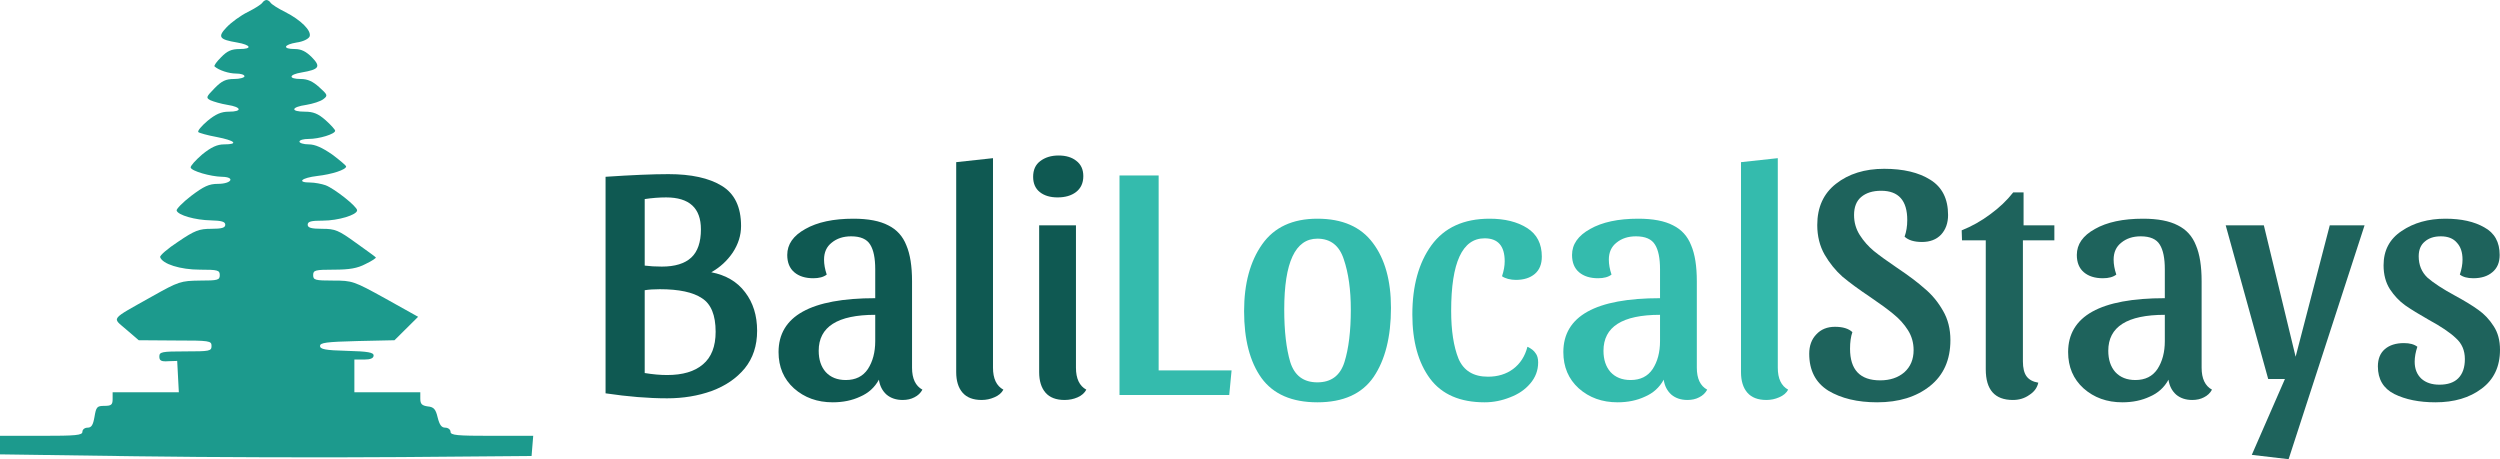 <?xml version="1.0" encoding="UTF-8"?>
<svg xmlns="http://www.w3.org/2000/svg" width="196" height="36" viewBox="0 0 196 36" fill="none">
  <path d="M20.568 0.214C20.482 0.342 19.987 0.662 19.427 0.94C18.867 1.217 18.134 1.751 17.768 2.136C17.036 2.904 17.187 3.097 18.587 3.332C19.685 3.524 19.814 3.844 18.78 3.844C18.156 3.844 17.811 3.994 17.337 4.485C16.993 4.826 16.756 5.147 16.821 5.211C17.165 5.51 17.941 5.766 18.501 5.766C18.867 5.766 19.168 5.852 19.168 5.98C19.168 6.086 18.802 6.193 18.35 6.193C17.704 6.193 17.381 6.343 16.821 6.919C16.153 7.603 16.131 7.667 16.498 7.859C16.735 7.966 17.316 8.137 17.833 8.222C18.953 8.393 19.017 8.756 17.941 8.756C17.337 8.756 16.907 8.948 16.261 9.482C15.787 9.888 15.464 10.272 15.55 10.358C15.615 10.422 16.282 10.614 16.993 10.742C18.436 11.02 18.738 11.319 17.575 11.319C17.036 11.319 16.562 11.532 15.851 12.109C15.335 12.557 14.925 13.006 14.947 13.134C15.011 13.412 16.498 13.839 17.402 13.86C18.479 13.881 18.156 14.415 17.079 14.415C16.39 14.415 15.981 14.607 14.99 15.355C14.322 15.867 13.805 16.401 13.848 16.508C13.956 16.871 15.313 17.256 16.541 17.277C17.381 17.298 17.661 17.384 17.661 17.619C17.661 17.854 17.402 17.939 16.562 17.939C15.615 17.939 15.27 18.067 13.978 18.943C13.159 19.477 12.513 20.032 12.556 20.16C12.729 20.694 14.129 21.142 15.679 21.142C17.079 21.142 17.23 21.185 17.23 21.57C17.23 21.954 17.079 21.997 15.679 21.997C14.172 22.018 14.021 22.061 11.932 23.235C8.55 25.136 8.787 24.858 9.907 25.841L10.876 26.674L13.741 26.695C16.433 26.695 16.584 26.716 16.584 27.122C16.584 27.528 16.433 27.549 14.538 27.549C12.664 27.549 12.492 27.592 12.492 27.955C12.492 28.275 12.642 28.361 13.202 28.318L13.892 28.297L14.021 30.753H8.83V31.286C8.83 31.735 8.723 31.82 8.184 31.82C7.603 31.82 7.538 31.906 7.409 32.675C7.301 33.315 7.172 33.529 6.87 33.529C6.633 33.529 6.461 33.678 6.461 33.849C6.461 34.127 5.966 34.169 3.231 34.169H0V35.622L10.618 35.771C16.433 35.857 25.823 35.878 31.445 35.835L41.675 35.75L41.804 34.169H38.573C35.817 34.169 35.321 34.127 35.321 33.849C35.321 33.678 35.127 33.529 34.912 33.529C34.611 33.529 34.46 33.315 34.309 32.717C34.158 32.077 34.007 31.906 33.534 31.863C33.081 31.799 32.952 31.671 32.952 31.265V30.753H27.783V28.19H28.537C29.054 28.19 29.291 28.083 29.291 27.869C29.291 27.634 28.86 27.549 27.202 27.506C25.5 27.464 25.091 27.378 25.091 27.122C25.091 26.866 25.586 26.802 28.02 26.738L30.928 26.674L32.78 24.837L30.217 23.406C27.74 22.039 27.632 21.997 26.125 21.997C24.703 21.997 24.552 21.954 24.552 21.57C24.552 21.185 24.703 21.142 26.168 21.142C27.395 21.142 28.02 21.036 28.666 20.694C29.162 20.459 29.506 20.224 29.463 20.181C29.442 20.139 28.731 19.626 27.891 19.028C26.534 18.046 26.276 17.939 25.263 17.939C24.402 17.939 24.122 17.854 24.122 17.619C24.122 17.362 24.402 17.298 25.306 17.298C26.512 17.298 27.998 16.85 27.998 16.487C27.998 16.188 26.211 14.778 25.522 14.522C25.22 14.415 24.66 14.309 24.316 14.309C23.239 14.309 23.626 13.945 24.876 13.796C26.017 13.668 27.137 13.305 27.137 13.049C27.137 12.984 26.642 12.557 26.039 12.109C25.263 11.575 24.703 11.319 24.208 11.319C23.799 11.319 23.476 11.212 23.476 11.105C23.476 10.977 23.799 10.892 24.208 10.892C25.026 10.892 26.276 10.507 26.276 10.251C26.276 10.165 25.931 9.781 25.522 9.418C24.94 8.905 24.552 8.756 23.906 8.756C22.743 8.756 22.808 8.393 24.014 8.222C24.531 8.137 25.134 7.944 25.349 7.774C25.716 7.496 25.694 7.432 25.026 6.834C24.531 6.385 24.122 6.193 23.583 6.193C22.593 6.193 22.614 5.852 23.648 5.681C25.026 5.446 25.177 5.232 24.445 4.485C23.993 4.036 23.626 3.844 23.11 3.844C22.119 3.844 22.227 3.502 23.26 3.332C23.756 3.267 24.186 3.054 24.273 2.862C24.445 2.413 23.583 1.559 22.356 0.94C21.796 0.662 21.3 0.342 21.214 0.214C21.15 0.107 20.999 0 20.891 0C20.784 0 20.633 0.107 20.568 0.214Z" fill="#1C9A8D"></path>
  <path d="M58.099 17.72C58.099 18.45 57.881 19.145 57.444 19.806C57.006 20.449 56.447 20.962 55.765 21.344C56.919 21.57 57.802 22.092 58.414 22.909C59.044 23.726 59.358 24.735 59.358 25.934C59.358 27.099 59.035 28.081 58.388 28.881C57.741 29.663 56.875 30.254 55.791 30.654C54.724 31.037 53.562 31.228 52.303 31.228C50.834 31.228 49.225 31.097 47.476 30.837V13.86C49.54 13.721 51.183 13.652 52.407 13.652C54.191 13.652 55.581 13.956 56.578 14.564C57.592 15.173 58.099 16.225 58.099 17.72ZM50.545 20.823C50.947 20.875 51.393 20.901 51.883 20.901C52.914 20.901 53.684 20.666 54.191 20.197C54.698 19.728 54.952 18.989 54.952 17.98C54.952 16.311 54.042 15.477 52.224 15.477C51.682 15.477 51.122 15.521 50.545 15.607V20.823ZM50.545 29.246C51.175 29.35 51.76 29.402 52.303 29.402C53.526 29.402 54.462 29.124 55.109 28.568C55.774 28.012 56.106 27.16 56.106 26.012C56.106 24.708 55.747 23.831 55.03 23.378C54.331 22.909 53.229 22.674 51.725 22.674C51.253 22.674 50.86 22.701 50.545 22.753V29.246Z" fill="#0F5952"></path>
  <path d="M68.907 29.767C68.575 30.376 68.085 30.819 67.438 31.097C66.809 31.393 66.092 31.541 65.287 31.541C64.081 31.541 63.066 31.176 62.245 30.445C61.44 29.715 61.038 28.768 61.038 27.603C61.038 24.787 63.565 23.378 68.618 23.378V21.11C68.618 20.241 68.487 19.597 68.225 19.18C67.963 18.745 67.464 18.528 66.73 18.528C66.118 18.528 65.611 18.693 65.209 19.023C64.806 19.337 64.605 19.78 64.605 20.354C64.605 20.719 64.675 21.11 64.815 21.527C64.57 21.718 64.221 21.814 63.766 21.814C63.136 21.814 62.638 21.657 62.271 21.344C61.904 21.032 61.72 20.579 61.72 19.988C61.72 19.154 62.192 18.476 63.136 17.954C64.081 17.415 65.34 17.146 66.913 17.146C68.068 17.146 68.977 17.32 69.641 17.668C70.306 17.998 70.778 18.519 71.058 19.232C71.355 19.928 71.504 20.866 71.504 22.049V28.829C71.504 29.681 71.775 30.254 72.317 30.55C72.177 30.811 71.967 31.011 71.687 31.15C71.425 31.289 71.119 31.358 70.769 31.358C70.262 31.358 69.843 31.219 69.51 30.941C69.178 30.645 68.977 30.254 68.907 29.767ZM66.31 29.794C67.08 29.794 67.657 29.507 68.041 28.933C68.426 28.342 68.618 27.612 68.618 26.742V24.682C65.663 24.682 64.186 25.621 64.186 27.499C64.186 28.194 64.369 28.75 64.737 29.168C65.121 29.585 65.646 29.794 66.31 29.794Z" fill="#0F5952"></path>
  <path d="M77.851 12.4V28.829C77.851 29.681 78.123 30.254 78.665 30.55C78.525 30.811 78.289 31.011 77.956 31.15C77.642 31.289 77.309 31.358 76.96 31.358C76.295 31.358 75.797 31.167 75.465 30.785C75.132 30.402 74.966 29.863 74.966 29.168V12.713L77.851 12.4Z" fill="#0F5952"></path>
  <path d="M82.991 12.191C83.568 12.191 84.032 12.33 84.381 12.608C84.749 12.887 84.932 13.287 84.932 13.808C84.932 14.347 84.74 14.764 84.355 15.06C83.988 15.338 83.507 15.477 82.913 15.477C82.335 15.477 81.872 15.338 81.522 15.06C81.173 14.782 80.998 14.382 80.998 13.86C80.998 13.321 81.181 12.913 81.549 12.635C81.933 12.339 82.414 12.191 82.991 12.191ZM84.355 28.829C84.355 29.681 84.626 30.254 85.168 30.55C85.028 30.811 84.801 31.011 84.486 31.15C84.172 31.289 83.831 31.358 83.463 31.358C82.799 31.358 82.3 31.167 81.968 30.785C81.636 30.402 81.47 29.863 81.47 29.168V17.668H84.355V28.829Z" fill="#0F5952"></path>
  <path d="M87.769 13.756H90.838V29.037H96.556L96.372 30.967H87.769V13.756Z" fill="#34BBAD"></path>
  <path d="M103.281 17.146C105.239 17.146 106.691 17.78 107.635 19.05C108.579 20.301 109.052 21.996 109.052 24.135C109.052 26.412 108.597 28.22 107.688 29.559C106.778 30.88 105.309 31.541 103.281 31.541C101.287 31.541 99.827 30.906 98.9 29.637C97.991 28.368 97.537 26.621 97.537 24.395C97.537 22.24 98.009 20.493 98.953 19.154C99.897 17.815 101.34 17.146 103.281 17.146ZM103.281 29.976C104.365 29.976 105.073 29.446 105.406 28.385C105.738 27.325 105.904 25.951 105.904 24.265C105.904 22.718 105.72 21.405 105.353 20.327C105.003 19.25 104.313 18.711 103.281 18.711C101.55 18.711 100.684 20.562 100.684 24.265C100.684 25.951 100.842 27.325 101.156 28.385C101.489 29.446 102.197 29.976 103.281 29.976Z" fill="#34BBAD"></path>
  <path d="M116.394 18.684C114.645 18.684 113.771 20.579 113.771 24.369C113.771 25.917 113.963 27.168 114.348 28.125C114.75 29.063 115.52 29.533 116.656 29.533C117.426 29.533 118.082 29.333 118.624 28.933C119.183 28.516 119.559 27.933 119.751 27.186C120.049 27.325 120.259 27.49 120.381 27.681C120.521 27.855 120.591 28.099 120.591 28.411C120.591 29.037 120.381 29.594 119.961 30.08C119.559 30.55 119.035 30.906 118.388 31.15C117.741 31.41 117.076 31.541 116.394 31.541C114.471 31.541 113.045 30.924 112.119 29.689C111.192 28.438 110.728 26.76 110.728 24.656C110.728 22.414 111.227 20.606 112.223 19.232C113.238 17.841 114.759 17.146 116.787 17.146C117.977 17.146 118.956 17.389 119.725 17.876C120.495 18.363 120.879 19.11 120.879 20.119C120.879 20.71 120.696 21.162 120.329 21.475C119.961 21.788 119.463 21.944 118.833 21.944C118.641 21.944 118.44 21.918 118.23 21.866C118.038 21.814 117.88 21.744 117.758 21.657C117.898 21.24 117.968 20.849 117.968 20.484C117.968 19.284 117.443 18.684 116.394 18.684Z" fill="#34BBAD"></path>
  <path d="M130.435 29.767C130.102 30.376 129.613 30.819 128.966 31.097C128.336 31.393 127.619 31.541 126.815 31.541C125.608 31.541 124.594 31.176 123.772 30.445C122.968 29.715 122.566 28.768 122.566 27.603C122.566 24.787 125.092 23.378 130.146 23.378V21.11C130.146 20.241 130.015 19.597 129.753 19.18C129.49 18.745 128.992 18.528 128.258 18.528C127.646 18.528 127.138 18.693 126.736 19.023C126.334 19.337 126.133 19.78 126.133 20.354C126.133 20.719 126.203 21.11 126.343 21.527C126.098 21.718 125.748 21.814 125.294 21.814C124.664 21.814 124.166 21.657 123.798 21.344C123.431 21.032 123.248 20.579 123.248 19.988C123.248 19.154 123.72 18.476 124.664 17.954C125.608 17.415 126.867 17.146 128.441 17.146C129.595 17.146 130.505 17.32 131.169 17.668C131.834 17.998 132.306 18.519 132.585 19.232C132.883 19.928 133.031 20.866 133.031 22.049V28.829C133.031 29.681 133.302 30.254 133.845 30.55C133.705 30.811 133.495 31.011 133.215 31.15C132.953 31.289 132.647 31.358 132.297 31.358C131.79 31.358 131.37 31.219 131.038 30.941C130.706 30.645 130.505 30.254 130.435 29.767ZM127.838 29.794C128.607 29.794 129.184 29.507 129.569 28.933C129.954 28.342 130.146 27.612 130.146 26.742V24.682C127.191 24.682 125.713 25.621 125.713 27.499C125.713 28.194 125.897 28.75 126.264 29.168C126.649 29.585 127.173 29.794 127.838 29.794Z" fill="#34BBAD"></path>
  <path d="M139.379 12.4V28.829C139.379 29.681 139.65 30.254 140.192 30.55C140.052 30.811 139.816 31.011 139.484 31.15C139.169 31.289 138.837 31.358 138.487 31.358C137.823 31.358 137.324 31.167 136.992 30.785C136.66 30.402 136.494 29.863 136.494 29.168V12.713L139.379 12.4Z" fill="#34BBAD"></path>
  <path d="M147.719 13.234C149.223 13.234 150.429 13.521 151.339 14.095C152.265 14.669 152.729 15.59 152.729 16.859C152.729 17.485 152.545 17.998 152.178 18.398C151.811 18.78 151.312 18.971 150.683 18.971C150.071 18.971 149.616 18.832 149.319 18.554C149.459 18.172 149.529 17.737 149.529 17.25C149.529 15.72 148.847 14.956 147.483 14.956C146.818 14.956 146.294 15.121 145.909 15.451C145.542 15.764 145.358 16.233 145.358 16.859C145.358 17.433 145.507 17.954 145.804 18.424C146.101 18.893 146.469 19.31 146.906 19.675C147.36 20.041 147.972 20.484 148.742 21.005C149.651 21.614 150.377 22.162 150.919 22.648C151.479 23.118 151.951 23.691 152.335 24.369C152.72 25.03 152.912 25.795 152.912 26.664C152.912 28.212 152.379 29.411 151.312 30.263C150.246 31.115 148.864 31.541 147.168 31.541C145.629 31.541 144.353 31.236 143.339 30.628C142.342 30.002 141.843 29.037 141.843 27.733C141.843 27.108 142.027 26.603 142.394 26.221C142.761 25.821 143.251 25.621 143.863 25.621C144.475 25.621 144.93 25.76 145.227 26.038C145.105 26.386 145.043 26.821 145.043 27.342C145.043 28.994 145.83 29.82 147.404 29.82C148.174 29.82 148.803 29.611 149.293 29.194C149.782 28.759 150.027 28.177 150.027 27.447C150.027 26.873 149.879 26.351 149.581 25.882C149.284 25.413 148.908 24.995 148.453 24.63C148.016 24.265 147.413 23.822 146.643 23.3C145.734 22.692 145 22.153 144.44 21.683C143.898 21.197 143.435 20.623 143.05 19.962C142.665 19.284 142.473 18.511 142.473 17.641C142.473 16.251 142.963 15.173 143.942 14.408C144.939 13.626 146.198 13.234 147.719 13.234Z" fill="#1E635C"></path>
  <path d="M153.822 18.841L153.796 18.059C154.583 17.746 155.326 17.328 156.025 16.807C156.742 16.285 157.346 15.712 157.835 15.086H158.648V17.668H161.062V18.841H158.596V28.333C158.596 28.855 158.692 29.246 158.884 29.507C159.077 29.767 159.383 29.933 159.803 30.002C159.715 30.402 159.479 30.724 159.094 30.967C158.727 31.228 158.299 31.358 157.809 31.358C156.393 31.358 155.684 30.558 155.684 28.959V18.841H153.822Z" fill="#1E635C"></path>
  <path d="M170.01 29.767C169.678 30.376 169.188 30.819 168.541 31.097C167.912 31.393 167.195 31.541 166.39 31.541C165.184 31.541 164.17 31.176 163.348 30.445C162.543 29.715 162.141 28.768 162.141 27.603C162.141 24.787 164.668 23.378 169.722 23.378V21.11C169.722 20.241 169.59 19.597 169.328 19.18C169.066 18.745 168.567 18.528 167.833 18.528C167.221 18.528 166.714 18.693 166.312 19.023C165.909 19.337 165.708 19.78 165.708 20.354C165.708 20.719 165.778 21.11 165.918 21.527C165.673 21.718 165.324 21.814 164.869 21.814C164.239 21.814 163.741 21.657 163.374 21.344C163.007 21.032 162.823 20.579 162.823 19.988C162.823 19.154 163.295 18.476 164.239 17.954C165.184 17.415 166.443 17.146 168.017 17.146C169.171 17.146 170.08 17.32 170.744 17.668C171.409 17.998 171.881 18.519 172.161 19.232C172.458 19.928 172.607 20.866 172.607 22.049V28.829C172.607 29.681 172.878 30.254 173.42 30.55C173.28 30.811 173.07 31.011 172.79 31.15C172.528 31.289 172.222 31.358 171.872 31.358C171.365 31.358 170.946 31.219 170.613 30.941C170.281 30.645 170.08 30.254 170.01 29.767ZM167.413 29.794C168.183 29.794 168.76 29.507 169.144 28.933C169.529 28.342 169.722 27.612 169.722 26.742V24.682C166.766 24.682 165.289 25.621 165.289 27.499C165.289 28.194 165.472 28.75 165.839 29.168C166.224 29.585 166.749 29.794 167.413 29.794Z" fill="#1E635C"></path>
  <path d="M185.381 17.668L179.427 36L176.541 35.661L179.138 29.715H177.827L174.495 17.668H177.486L179.977 27.968L182.653 17.668H185.381Z" fill="#1E635C"></path>
  <path d="M191.357 18.528C190.833 18.528 190.413 18.667 190.098 18.945C189.784 19.206 189.626 19.589 189.626 20.093C189.626 20.771 189.853 21.327 190.308 21.762C190.78 22.179 191.497 22.648 192.459 23.17C193.228 23.587 193.84 23.961 194.295 24.291C194.767 24.622 195.169 25.047 195.502 25.569C195.834 26.073 196 26.69 196 27.421C196 28.742 195.519 29.759 194.557 30.472C193.613 31.184 192.406 31.541 190.938 31.541C189.661 31.541 188.586 31.323 187.711 30.889C186.855 30.454 186.426 29.733 186.426 28.724C186.426 28.133 186.61 27.681 186.977 27.368C187.344 27.055 187.842 26.899 188.472 26.899C188.927 26.899 189.276 26.995 189.521 27.186C189.381 27.603 189.311 27.994 189.311 28.359C189.311 28.916 189.486 29.359 189.836 29.689C190.186 30.002 190.658 30.159 191.252 30.159C191.899 30.159 192.389 29.994 192.721 29.663C193.071 29.316 193.246 28.811 193.246 28.151C193.246 27.473 193.01 26.925 192.538 26.508C192.083 26.073 191.375 25.595 190.413 25.073C189.644 24.639 189.023 24.256 188.551 23.926C188.096 23.596 187.703 23.179 187.37 22.674C187.038 22.153 186.872 21.527 186.872 20.797C186.872 19.632 187.344 18.737 188.288 18.111C189.233 17.468 190.378 17.146 191.725 17.146C192.966 17.146 193.98 17.372 194.767 17.824C195.572 18.259 195.974 18.98 195.974 19.988C195.974 20.579 195.781 21.032 195.397 21.344C195.029 21.657 194.531 21.814 193.902 21.814C193.447 21.814 193.097 21.718 192.852 21.527C192.992 21.11 193.062 20.719 193.062 20.354C193.062 19.78 192.914 19.337 192.616 19.023C192.337 18.693 191.917 18.528 191.357 18.528Z" fill="#1E635C"></path>
</svg>

